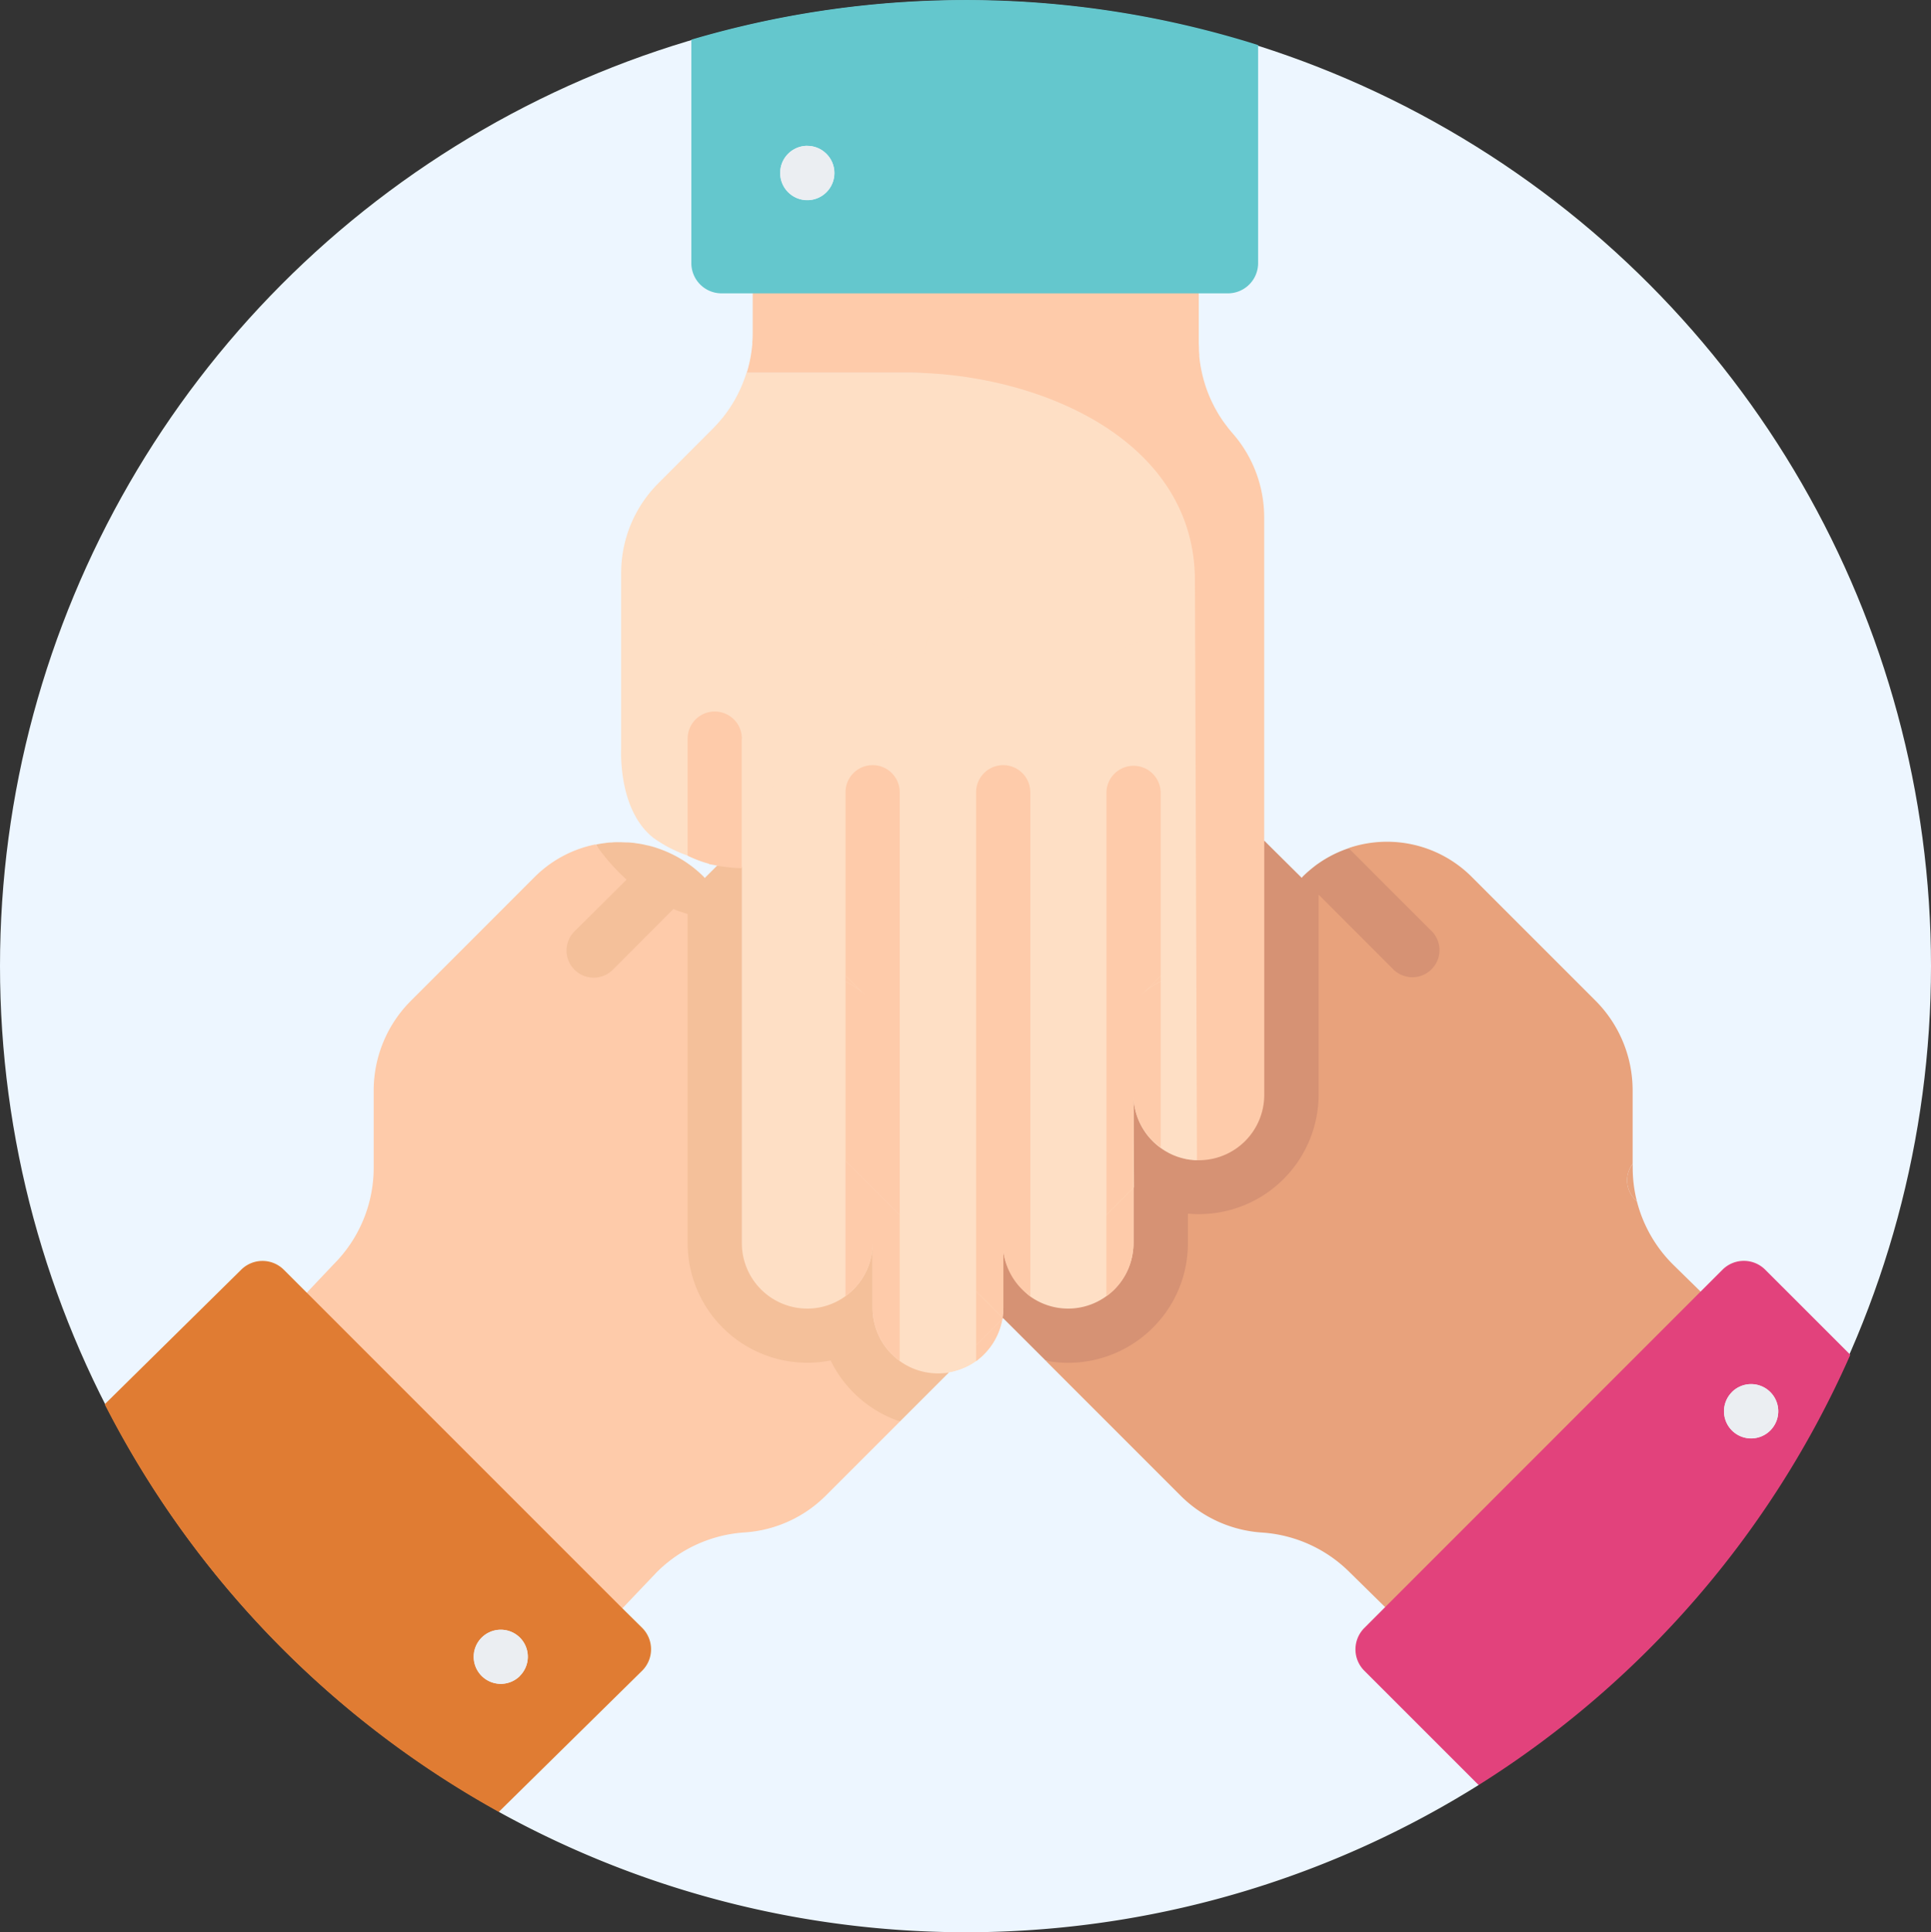 <svg xmlns="http://www.w3.org/2000/svg" viewBox="0 0 550.24 550.53"><rect x="0" y="0" width="550.24" height="550.53" fill="#333333" stroke="none"/><defs><style>.cls-1{fill:#edf6ff;}.cls-2{fill:#fedfc5;}.cls-3{fill:#fecbaa;}.cls-4{fill:#e8a27c;}.cls-5{fill:#e2427c;}.cls-6{fill:#ebeef2;}.cls-7{fill:#ffae85;}.cls-8{fill:#e07c33;}.cls-9{fill:#ff84a7;}.cls-10{fill:#f4c09a;}.cls-11{fill:#d69274;}.cls-12{fill:#64c7cd;}.cls-13{fill:#83d9ff;}</style></defs><title>Industry2</title><g id="Layer_2" data-name="Layer 2"><g id="Layer_1-2" data-name="Layer 1"><circle class="cls-1" cx="275.12" cy="275.23" r="275.12"/><path class="cls-2" d="M336.05,333.37c5.72,2,11.55-1.51,12.33-2,13.21-8,9.49-33.55,6.39-74.2-1.34-17.6-3-43.17-3.73-74.69l0-14.08c-20-1-.22-2.47-.62-4.4-7.11-34.63-46.34-57.83-81.69-57.83h-56c-.22.72-.47,1.42-.73,2.12,0,.1-.07.2-.11.29-.23.59-.46,1.17-.72,1.75-.06.14-.12.29-.19.44-.26.56-.52,1.11-.8,1.66l-.18.34c-.34.66-.7,1.31-1.09,1.95l-.06.1c-.35.58-.72,1.15-1.1,1.72l-.38.54q-.44.62-.9,1.23l-.46.59c-.32.4-.65.79-1,1.18l-.44.51c-.49.54-1,1.08-1.5,1.6l-15.58,15.6A36.17,36.17,0,0,0,177,163.35v49.86c-.07,1.8-.55,18.07,9.37,25.65a38.62,38.62,0,0,0,11.78,5.61,40.74,40.74,0,0,0,8.47,1.55c-5.28,47.06-9.4,107.79,8.59,130.29,4.44,5.54,6.38-3.37,18.06,4,8,5,21.16,13.07,35.23,11.12,5.82-.81,8.93-2.94,10.4-4.13,5.39-4.36,6.69-10.65,7.05-12.93a35.15,35.15,0,0,0,37.15-1.54C335.29,364.23,340.66,348.22,336.05,333.37Z"/><path class="cls-3" d="M373,314.77l-12.77-75.25,0-92.22a36.42,36.42,0,0,0-9-23.84c-.47-.53-.91-1.08-1.35-1.63l-.32-.43c-.34-.44-.66-.88-1-1.33l-.29-.43c-.39-.57-.77-1.15-1.12-1.74h0q-.57-.94-1.08-1.92l-.12-.24c-.3-.57-.58-1.15-.85-1.73l-.12-.27a38.31,38.31,0,0,1-2.57-7.89,32.64,32.64,0,0,1-.67-4.32c0-.16,0-.32,0-.48q-.06-.63-.09-1.26c0-.66-.06-1.32-.06-2V73.58H214.48V94.7c0,.87,0,1.74-.1,2.61,0,.19,0,.39,0,.59a38.43,38.43,0,0,1-.79,5.25l-.09.41c-.21.88-.44,1.77-.71,2.63h46c35.35,0,80.59,17.79,81.69,57.83.05,2,.62,173.45.62,174.41Z"/><path class="cls-1" d="M388.75,463.82l5.84-5.85-10-10a39,39,0,0,0-25-11.32,36.15,36.15,0,0,1-23.19-10.52L298,387.69h0l-12.11-12.11-.23.23a18.53,18.53,0,0,1-5.17,10,18.07,18.07,0,0,1-2.31,2,18.48,18.48,0,0,1-7.76,3.24L256.44,405,235.33,426.1a36.1,36.1,0,0,1-23.19,10.52,39,39,0,0,0-25,11.32l-10,10,5.84,5.84A8.62,8.62,0,0,1,183,476l-40.83,40.25a275.42,275.42,0,0,0,279.21-7.69L388.75,476A8.61,8.61,0,0,1,388.75,463.82Z"/><polygon class="cls-3" points="370.94 250.15 370.94 250.14 360.73 239.94 360.73 239.94 370.94 250.15"/><path class="cls-4" d="M466.43,342.24A7.73,7.73,0,0,1,464,334a7.61,7.61,0,0,1,1.22-2.39l0-21a36.16,36.16,0,0,0-10.6-25.52l-35.25-35.25a34.11,34.11,0,0,0-35.05-8.22L388.9,254c3,3,6.19,3.39,3.17,6.4s9.17,9.71,6.16,6.69L373.74,250l-5.4,58.71c0,18.8-8.42,27.08-27.21,27.08-1.06,0-9-1.89-10-2l-1.9,11.31c0,9.11,1.44,14.17-5,20.6-1.28,1.28-4.87,7.89-6.35,9-5.82,4.21-6.57,9.49-13.79,9.49-2.17,0-4,3.94-6.09,3.54l38.4,38.4a36.15,36.15,0,0,0,23.19,10.52,39,39,0,0,1,25,11.32l16.82,16.53,89.91-89.91-14.63-14.34A39,39,0,0,1,466.43,342.24Zm-21.49,50.51-.77-.54.82.57Z"/><polygon class="cls-3" points="444.94 392.75 444.99 392.78 444.17 392.21 444.94 392.75"/><path class="cls-4" d="M466.43,342.24a38.94,38.94,0,0,1-1.19-9.53v-1.09A7.61,7.61,0,0,0,464,334,7.73,7.73,0,0,0,466.43,342.24Z"/><path class="cls-5" d="M527.25,386,503,361.76a8.61,8.61,0,0,0-12.17,0l-6.31,6.3h0L394.6,458h0l-5.84,5.85a8.61,8.61,0,0,0,0,12.17l32.58,32.57A276.29,276.29,0,0,0,527.25,386Zm-33.74,10.62a7.73,7.73,0,1,1,0,10.92A7.72,7.72,0,0,1,493.51,396.65Z"/><rect class="cls-4" x="375.97" y="413.02" width="127.15" transform="translate(-163.31 431.78) rotate(-45)"/><path class="cls-6" d="M504.44,407.58a7.73,7.73,0,1,0-10.92,0A7.72,7.72,0,0,0,504.44,407.58Z"/><path class="cls-7" d="M374.05,247.27l.16-.13Z"/><path class="cls-7" d="M372.55,248.53l.19-.17Z"/><path class="cls-3" d="M174.19,240c.72,0,1.43-.07,2.14-.08C175.62,239.91,174.91,239.94,174.19,240Z"/><path class="cls-3" d="M178.93,240c.61,0,1.23.09,1.84.17C180.16,240.09,179.54,240,178.93,240Z"/><path class="cls-3" d="M176.52,239.91c.68,0,1.36,0,2,.06C177.88,239.92,177.2,239.91,176.52,239.91Z"/><path class="cls-3" d="M184,240.76c.38.09.77.16,1.15.26C184.81,240.92,184.42,240.85,184,240.76Z"/><path class="cls-3" d="M242.25,378.46c-2.16.43-10.45-1.82-12.71-1.82-18.79,0-24.44-16-24.44-34.84l-1.82-83.73c-1.34-.43.16-3.08-1.15-3.63l-10.08,1.15c-3,3,.38-1.6-2.64-4.62s-7.64,5.71-4.62,2.7l-.83-8.81c-3.39-2.94-11.82-.58-14.27-4.27a33.93,33.93,0,0,0-17.36,9.3l-35.25,35.26a36.16,36.16,0,0,0-10.6,25.52l0,22.05a38.9,38.9,0,0,1-11.41,27.5L80.34,375.79l89.91,89.91,16.9-17.76a39,39,0,0,1,25-11.32,36.1,36.1,0,0,0,23.19-10.52L256.44,405c-3.25-1.09.7-11.92-2.13-14C249.75,387.71,244.68,383.41,242.25,378.46Z"/><path class="cls-3" d="M181.42,240.27c.52.08,1,.15,1.56.25C182.46,240.42,181.94,240.35,181.42,240.27Z"/><path class="cls-3" d="M171.94,240.21c.72-.1,1.45-.17,2.18-.22C173.39,240,172.66,240.11,171.94,240.21Z"/><path class="cls-3" d="M169.75,240.57c.71-.14,1.43-.26,2.14-.36C171.18,240.31,170.46,240.43,169.75,240.57Z"/><path class="cls-8" d="M183,463.82,177.11,458h0L87.19,368.08h0l-6.31-6.3a8.61,8.61,0,0,0-12.17,0L29.83,400.11A276.45,276.45,0,0,0,142.12,516.25L183,476A8.62,8.62,0,0,0,183,463.82Zm-34.83,13.69a7.71,7.71,0,1,1,0-10.92A7.72,7.72,0,0,1,148.12,477.51Z"/><rect class="cls-9" x="132.15" y="349.45" height="127.15" transform="translate(-253.35 214.42) rotate(-45)"/><path class="cls-6" d="M137.21,466.6a7.71,7.71,0,1,0,10.92,0A7.72,7.72,0,0,0,137.21,466.6Z"/><path class="cls-2" d="M204.6,120.61l.44-.51Z"/><path class="cls-2" d="M347.22,117.89h0Z"/><path class="cls-2" d="M207.38,117.1l.38-.54Z"/><path class="cls-2" d="M351.29,123.46a36.42,36.42,0,0,1,9,23.84A36.14,36.14,0,0,0,351.29,123.46Z"/><path class="cls-2" d="M348.35,119.64l.29.43Z"/><path class="cls-2" d="M349.62,121.4l.32.43Z"/><path class="cls-2" d="M346,115.73l.12.24Z"/><path class="cls-2" d="M341.68,99.78q0,.63.09,1.26Q341.71,100.41,341.68,99.78Z"/><path class="cls-2" d="M211,110.79c.07-.15.13-.3.19-.44C211.12,110.49,211.06,110.64,211,110.79Z"/><path class="cls-2" d="M206,118.92l.46-.59Z"/><path class="cls-2" d="M213.45,103.55c0-.13.06-.26.08-.39C213.51,103.29,213.48,103.42,213.45,103.55Z"/><path class="cls-2" d="M208.86,114.84l.06-.1Z"/><path class="cls-2" d="M210,112.79l.18-.34Z"/><path class="cls-2" d="M211.9,108.6c0-.09.07-.19.11-.29C212,108.41,211.94,108.51,211.9,108.6Z"/><path class="cls-2" d="M345.05,113.73l.12.27Z"/><path class="cls-2" d="M214.33,97.89c0-.19,0-.39,0-.58C214.36,97.5,214.35,97.7,214.33,97.89Z"/><path class="cls-2" d="M341.81,101.52a32.64,32.64,0,0,0,.67,4.32A38.82,38.82,0,0,1,341.81,101.52Z"/><path class="cls-7" d="M180.77,240.17l.65.1Z"/><path class="cls-7" d="M183,240.52c.36.07.71.16,1.06.24C183.69,240.68,183.34,240.59,183,240.52Z"/><path class="cls-7" d="M185.19,241c.74.2,1.47.41,2.19.66C186.66,241.43,185.93,241.22,185.19,241Z"/><path class="cls-7" d="M178.55,240c.13,0,.25,0,.38,0C178.8,240,178.68,240,178.55,240Z"/><path class="cls-7" d="M171.89,240.21h0Z"/><path class="cls-7" d="M169.69,240.58h0l.06,0Z"/><path class="cls-7" d="M174.12,240h0Z"/><path class="cls-7" d="M176.33,239.9h0Z"/><polygon class="cls-7" points="360.73 239.94 360.73 239.94 360.73 239.94 360.73 239.93 360.73 239.94"/><path class="cls-7" d="M285.62,375.81l.23-.23-.17-.17A2.76,2.76,0,0,1,285.62,375.81Z"/><polygon class="cls-7" points="360.73 239.94 360.73 239.93 360.25 239.46 360.25 239.46 360.73 239.94"/><path class="cls-10" d="M267.28,391.31a18.65,18.65,0,0,1-18.63-18.67V354.18a18.62,18.62,0,0,1-7.73,15.12,18.42,18.42,0,0,1-10.9,3.54,18.65,18.65,0,0,1-18.63-18.66V247.26h0l-1.67-7c-2.32,0-3.21,6.84-5.4,6.4l-3.51,3.51-.21-.29a33.9,33.9,0,0,0-13.17-8.18c-.72-.25-1.46-.46-2.19-.66-.38-.1-.77-.17-1.15-.26s-.7-.17-1.06-.24c-.52-.1-1-.17-1.56-.25l-.65-.1c-.61-.08-1.22-.13-1.84-.17-.13,0-.25,0-.38,0-.67,0-1.35-.06-2-.06h-.19c-.71,0-1.42,0-2.14.08h-.07c-.73,0-1.46.12-2.18.22h-.05c-.71.1-1.43.22-2.14.36l-.06,0a57.18,57.18,0,0,0,8.78,10L163.8,265.26a7.73,7.73,0,1,0,10.93,10.93L191.88,259c1.35.59,3.07,1.1,4.06,1.42v93.74a34.11,34.11,0,0,0,40.74,33.46A34.13,34.13,0,0,0,256.44,405l13.94-13.94A18.62,18.62,0,0,1,267.28,391.31Z"/><path class="cls-7" d="M371.15,249.85c.46-.46.93-.9,1.4-1.32-.47.42-.94.86-1.4,1.32l-.21.29h0Z"/><path class="cls-7" d="M375.7,246c-.51.36-1,.73-1.49,1.12.49-.39,1-.76,1.49-1.11Z"/><path class="cls-7" d="M372.74,248.36c.43-.38.87-.74,1.31-1.09C373.61,247.62,373.17,248,372.74,248.36Z"/><polygon class="cls-7" points="285.85 375.58 297.96 387.69 297.97 387.69 285.86 375.57 285.85 375.58"/><path class="cls-7" d="M333.6,328.64l-.54-.26Z"/><path class="cls-7" d="M334.89,329.2l-.58-.23Z"/><path class="cls-7" d="M336.22,329.66l-.61-.19Z"/><path class="cls-7" d="M340.4,330.43l-.63-.06Z"/><path class="cls-7" d="M339,330.28l-.64-.11Z"/><path class="cls-7" d="M337.59,330c-.22,0-.43-.09-.64-.15C337.16,329.93,337.37,330,337.59,330Z"/><path class="cls-7" d="M360.74,240.29a18.35,18.35,0,0,1-.49,4.17h0a18.36,18.36,0,0,0,.5-4.17c0-.12,0-.24,0-.35h0C360.73,240.06,360.74,240.18,360.74,240.29Z"/><polygon class="cls-7" points="285.69 375.4 285.69 375.41 285.85 375.58 285.86 375.57 285.69 375.4"/><path class="cls-11" d="M407.9,265.25l-23.58-23.58A33.79,33.79,0,0,0,375.7,246c-.51.35-1,.72-1.49,1.11l-.16.13c-.44.35-.88.72-1.31,1.09l-.19.17c-.47.42-.94.86-1.4,1.32l-.21.3h0L360.73,240c0,.11,0,.23,0,.35s0,.1,0,.16v-.17c0-.11,0-.23,0-.35l-.48-.48v5a.07.07,0,0,1,0,.05v67.35a18.63,18.63,0,0,1-18.62,18.66c-.28,0-.58,0-.88,0-.12,0-.23,0-.35,0l-.63-.06-.79-.09-.64-.11c-.26,0-.5-.09-.75-.15s-.43-.09-.64-.15-.49-.13-.73-.21l-.61-.19c-.25-.08-.48-.18-.72-.27l-.58-.23c-.24-.1-.47-.21-.71-.33l-.54-.26h0l-.64-.37a6.22,6.22,0,0,1-.56-.32l-.24-.16c-.3-.19-.6-.38-.88-.59A18.61,18.61,0,0,1,323,311.82l.13,26.48-.13.13v15.75h0a19.83,19.83,0,0,1-.23,2.8,18.59,18.59,0,0,1-5.22,10.39,17.62,17.62,0,0,1-2.28,1.93,18.57,18.57,0,0,1-21.69.09l-.59-.47c-3.45-3-6.5-7.72-7.08-12.4v16.12a19.27,19.27,0,0,1-.22,2.76l.17.17L298,387.69a34.13,34.13,0,0,0,26.34-5.85,34.4,34.4,0,0,0,4.16-3.54,33.91,33.91,0,0,0,10-24.12v-8.4c1,.1,2.11.15,3.17.15a34.13,34.13,0,0,0,34.08-34.11V254.9l0,0h0v0L397,276.17a7.72,7.72,0,1,0,10.92-10.92Z"/><path class="cls-7" d="M330.73,326.94c.28.21.58.4.88.59-.29-.18-.58-.37-.86-.58Z"/><path class="cls-7" d="M332.41,328a6.22,6.22,0,0,1-.56-.32A6.22,6.22,0,0,0,332.41,328Z"/><path class="cls-2" d="M206.48,118.33q.47-.61.9-1.23Q206.95,117.72,206.48,118.33Z"/><path class="cls-2" d="M211.18,110.35c.26-.58.49-1.16.72-1.75C211.68,109.19,211.44,109.77,211.18,110.35Z"/><path class="cls-2" d="M208.92,114.74c.39-.64.75-1.29,1.09-1.95C209.67,113.45,209.31,114.1,208.92,114.74Z"/><path class="cls-2" d="M207.76,116.56c.38-.57.75-1.14,1.1-1.72C208.51,115.42,208.14,116,207.76,116.56Z"/><path class="cls-2" d="M205,120.1c.33-.39.66-.78,1-1.18C205.7,119.32,205.37,119.71,205,120.1Z"/><path class="cls-2" d="M203.1,122.21c.52-.52,1-1.06,1.5-1.6C204.11,121.15,203.62,121.69,203.1,122.21Z"/><path class="cls-2" d="M210.19,112.45c.28-.55.54-1.1.8-1.66C210.74,111.35,210.47,111.9,210.19,112.45Z"/><path class="cls-2" d="M212.73,106.19c-.22.72-.46,1.43-.72,2.12.26-.7.51-1.4.73-2.12Z"/><path class="cls-2" d="M280.45,385.84a18.07,18.07,0,0,1-2.31,2A18.07,18.07,0,0,0,280.45,385.84Z"/><path class="cls-2" d="M259.51,191.4h0l-3.57-3.57A18.63,18.63,0,0,0,243,182.36a18.63,18.63,0,0,1,12.93,5.47Z"/><path class="cls-2" d="M285.87,169.46a18.64,18.64,0,0,0-3.72-.38,18.54,18.54,0,0,1,3.71.38Z"/><polygon class="cls-2" points="312.19 191.41 312.2 191.4 308.16 187.36 308.16 187.37 312.19 191.41"/><path class="cls-2" d="M329.77,182.39a18.58,18.58,0,0,0-14,5.45A18.62,18.62,0,0,1,329.77,182.39Z"/><path class="cls-2" d="M289.55,169.08a18.17,18.17,0,0,0-3.68.38h0A18.17,18.17,0,0,1,289.55,169.08Z"/><polygon class="cls-2" points="285.86 169.46 285.87 169.46 285.87 169.46 285.86 169.46 285.86 169.46"/><path class="cls-2" d="M331,182.5c-.43-.05-.85-.09-1.27-.11.42,0,.84.06,1.27.11Z"/><path class="cls-2" d="M240.92,369.3a18.62,18.62,0,0,0,7.73-15.12h0A18.62,18.62,0,0,1,240.92,369.3Z"/><path class="cls-2" d="M211.34,247.27l-.31,0a34.29,34.29,0,0,1-6.76-.68h0a34.29,34.29,0,0,0,6.76.69Z"/><path class="cls-2" d="M229.6,214.18A18.6,18.6,0,0,1,224.12,201a19.25,19.25,0,0,1,.25-3,18.55,18.55,0,0,1,15.42-15.36,19.24,19.24,0,0,1,3.22-.24,19.43,19.43,0,0,0-3.23.24A18.58,18.58,0,0,0,224.36,198a18.12,18.12,0,0,0-.24,3,18.59,18.59,0,0,0,5.47,13.19l3.57,3.57h0Z"/><path class="cls-2" d="M263.77,184.73a18.58,18.58,0,0,1,18.38-15.65,18.58,18.58,0,0,0-18.39,15.65,19.61,19.61,0,0,0-.23,2.65h0A19.46,19.46,0,0,1,263.77,184.73Z"/><path class="cls-2" d="M216.4,227.1a18.45,18.45,0,0,1,10.07-5.19,19.63,19.63,0,0,1,2.76-.23h0a19.78,19.78,0,0,0-2.77.23,18.57,18.57,0,0,0-15.06,14.33v0A18.45,18.45,0,0,1,216.4,227.1Z"/><path class="cls-2" d="M323,354.18h0a20,20,0,0,1-.23,2.8A19.83,19.83,0,0,0,323,354.18Z"/><path class="cls-2" d="M330.72,225.58h0c.08-.06.16-.1.23-.16v-.07Z"/><path class="cls-2" d="M330.73,279.66l.11-.06v-1.7l-.12.12Z"/><path class="cls-2" d="M330.73,279.66l.11-.06h0l-.11.06Z"/><path class="cls-2" d="M285.86,169.46a18.56,18.56,0,0,0-5,1.76,18.56,18.56,0,0,1,5-1.76Z"/><path class="cls-2" d="M331,225.42c-.07.06-.15.1-.23.16h0c.08-.06.16-.1.23-.16Z"/><polygon class="cls-2" points="330.73 278.01 330.73 278.02 330.85 277.9 330.85 277.9 330.73 278.01"/><polygon class="cls-2" points="330.95 225.35 330.95 225.35 330.72 225.58 330.72 225.58 330.95 225.35"/><path class="cls-2" d="M230.26,221.67c-.34,0-.69,0-1,0h0C229.57,221.67,229.92,221.66,230.26,221.67Z"/><path class="cls-2" d="M330.84,279.6l-.11.06v47.28A18.61,18.61,0,0,1,323,311.82h0a18.61,18.61,0,0,0,7.73,15.12h0Z"/><path class="cls-2" d="M285.91,356.52a18.64,18.64,0,0,0,6.81,12.19h0A18.63,18.63,0,0,1,285.91,356.52Z"/><path class="cls-2" d="M331,225.42c-.07.06-.15.1-.23.16s0,.09,0,.14V278l.12-.12Z"/><path class="cls-3" d="M214.48,94.7c0,.87,0,1.74-.1,2.61h0C214.44,96.44,214.48,95.57,214.48,94.7Z"/><path class="cls-3" d="M213.45,103.55q-.31,1.33-.72,2.64c.27-.86.51-1.75.72-2.63Z"/><path class="cls-3" d="M214.33,97.9h0a37.46,37.46,0,0,1-.8,5.27h0A38.9,38.9,0,0,0,214.33,97.9Z"/><path class="cls-3" d="M213.54,103.15h0c0,.13-.05.26-.08.39h0Z"/><path class="cls-3" d="M214.38,97.31h0c0,.19,0,.39,0,.58h0C214.35,97.7,214.36,97.5,214.38,97.31Z"/><path class="cls-3" d="M346.14,116q.51,1,1.08,1.92Q346.65,116.95,346.14,116Z"/><path class="cls-3" d="M345.17,114c.27.58.55,1.16.85,1.73C345.72,115.16,345.44,114.58,345.17,114Z"/><path class="cls-3" d="M347.23,117.9c.35.59.73,1.17,1.12,1.74C348,119.07,347.58,118.49,347.23,117.9Z"/><path class="cls-3" d="M348.64,120.07c.32.45.64.89,1,1.33C349.28,121,349,120.52,348.64,120.07Z"/><path class="cls-3" d="M342.85,107.4c-.15-.51-.26-1-.37-1.56a38.31,38.31,0,0,0,2.57,7.89A38.24,38.24,0,0,1,342.85,107.4Z"/><path class="cls-3" d="M341.77,101c0,.16,0,.32,0,.48C341.79,101.36,341.78,101.2,341.77,101Z"/><path class="cls-3" d="M213.45,103.56c-.21.88-.45,1.77-.72,2.63h0C213,105.33,213.24,104.44,213.45,103.56Z"/><path class="cls-3" d="M213.54,103.15a38.43,38.43,0,0,0,.79-5.25A38.9,38.9,0,0,1,213.54,103.15Z"/><path class="cls-3" d="M214.48,94.7c0,.87,0,1.74-.1,2.61C214.44,96.44,214.48,95.57,214.48,94.7Z"/><path class="cls-3" d="M341.62,97.79c0,.67,0,1.33.06,2C341.65,99.12,341.62,98.45,341.62,97.79Z"/><path class="cls-3" d="M349.94,121.83c.44.55.88,1.1,1.35,1.63C350.82,122.93,350.38,122.38,349.94,121.83Z"/><polygon class="cls-3" points="333.05 328.38 333.06 328.38 333.05 328.38 333.05 328.38"/><path class="cls-3" d="M334.31,329c-.24-.1-.47-.21-.71-.33C333.84,328.76,334.07,328.87,334.31,329Z"/><path class="cls-3" d="M340.75,330.46c.3,0,.6,0,.88,0-.42,0-.82,0-1.23-.05C340.52,330.43,340.63,330.45,340.75,330.46Z"/><path class="cls-3" d="M337,329.87c-.25-.06-.49-.13-.73-.21C336.46,329.74,336.7,329.81,337,329.87Z"/><path class="cls-3" d="M339.77,330.37l-.79-.09Z"/><path class="cls-3" d="M338.34,330.17c-.26,0-.5-.09-.75-.15C337.84,330.08,338.08,330.13,338.34,330.17Z"/><path class="cls-3" d="M335.61,329.47c-.25-.08-.49-.18-.72-.27C335.12,329.29,335.36,329.39,335.61,329.47Z"/><path class="cls-3" d="M331.85,327.69l-.24-.16Z"/><path class="cls-3" d="M332.41,328l.64.37h0Z"/><path class="cls-12" d="M205.56,83.58H349.89A8.61,8.61,0,0,0,358.5,75V12.84A276.6,276.6,0,0,0,197,11.3V75A8.61,8.61,0,0,0,205.56,83.58Zm24.47-42a7.73,7.73,0,1,1-7.72,7.73A7.72,7.72,0,0,1,230,41.55Z"/><rect class="cls-13" x="214.48" y="83.58" width="127.15"/><ellipse class="cls-6" cx="230.03" cy="49.28" rx="7.71" ry="7.73"/><path class="cls-3" d="M317.55,367.37a18.32,18.32,0,0,1-2.28,1.93A17.62,17.62,0,0,0,317.55,367.37Z"/><path class="cls-3" d="M322.77,357a18.65,18.65,0,0,1-5.22,10.39A18.59,18.59,0,0,0,322.77,357Z"/><path class="cls-3" d="M315.27,369.3a18.32,18.32,0,0,0,2.28-1.93A18.65,18.65,0,0,0,322.77,357a20,20,0,0,0,.23-2.8V338.43l-7.73,7.73Z"/><path class="cls-3" d="M330.73,278l-5.35,5.34a18.81,18.81,0,0,1,5.35-3.7Z"/><path class="cls-3" d="M330.72,225.58h0Z"/><path class="cls-3" d="M330.71,225.59h0Z"/><path class="cls-3" d="M325.38,283.36l-.06.07a18.47,18.47,0,0,1,5.41-3.77h0A18.81,18.81,0,0,0,325.38,283.36Z"/><polygon class="cls-3" points="330.72 225.58 330.71 225.59 330.72 225.58 330.72 225.58"/><path class="cls-3" d="M330.73,278l-5.41,5.4.06-.06,5.35-5.34Z"/><path class="cls-3" d="M323,311.82a18.61,18.61,0,0,0,7.73,15.12V279.66a18.47,18.47,0,0,0-5.41,3.77l.06-.07-.06.06,5.41-5.4v-52.3c0-.05,0-.09,0-.14h0a7.73,7.73,0,0,0-15.45.14V346.16l7.73-7.73V311.82Z"/><path class="cls-3" d="M280.45,385.84a18.53,18.53,0,0,0,5.17-10h0A18.6,18.6,0,0,1,280.45,385.84Z"/><path class="cls-3" d="M285.68,375.41a2.76,2.76,0,0,1-.06.4h0a2.76,2.76,0,0,0,.06-.4Z"/><polygon class="cls-3" points="285.69 375.41 285.69 375.41 285.69 375.4 285.69 375.4 285.69 375.41"/><path class="cls-3" d="M285.69,375.4h0a19.27,19.27,0,0,0,.22-2.76A19.27,19.27,0,0,1,285.69,375.4Z"/><path class="cls-3" d="M278.14,383.3v4.51a18.07,18.07,0,0,0,2.31-2,18.6,18.6,0,0,0,5.17-10Z"/><path class="cls-3" d="M278.14,383.3l7.48-7.49a2.76,2.76,0,0,0,.06-.4l-7.54-7.55Z"/><path class="cls-3" d="M293.59,369.39v-1.55l-.86.86C293,368.93,293.29,369.17,293.59,369.39Z"/><polygon class="cls-3" points="278.13 367.85 278.13 367.86 285.69 375.41 285.69 375.4 278.13 367.85"/><path class="cls-3" d="M285.86,218a7.73,7.73,0,0,0-7.72,7.73V367.85l7.55,7.55a19.27,19.27,0,0,0,.22-2.76V356.52a18.63,18.63,0,0,0,6.82,12.18l.86-.86V225.72A7.74,7.74,0,0,0,285.86,218Z"/><path class="cls-3" d="M240.93,225.52v0l0,0Z"/><path class="cls-3" d="M240.92,278v1.66a18.62,18.62,0,0,1,5.33,3.67Z"/><path class="cls-3" d="M240.92,369.3a18.62,18.62,0,0,0,7.73-15.12h0v18.46a18.61,18.61,0,0,0,7.72,15.12V346.1l-15.45-15.45Z"/><path class="cls-3" d="M241,225.58l0,0,0,0h0Z"/><path class="cls-3" d="M246.37,283.42l-.12-.13a18.62,18.62,0,0,0-5.33-3.67h0A18.53,18.53,0,0,1,246.37,283.42Z"/><path class="cls-3" d="M246.38,283.42,240.92,278h0l5.33,5.33Z"/><path class="cls-3" d="M241,225.58l-.06-.06h0l0,0S241,225.57,241,225.58Z"/><polygon class="cls-3" points="240.92 330.64 240.92 330.65 256.37 346.1 256.37 346.09 240.92 330.64"/><path class="cls-3" d="M248.65,218a7.73,7.73,0,0,0-7.72,7.53l.06.06s0,0,0,0l0,0-.06,0c0,.06,0,.12,0,.18V278l5.46,5.46-.13-.13.12.13a18.53,18.53,0,0,0-5.45-3.79v51l15.45,15.45V225.72A7.73,7.73,0,0,0,248.65,218Z"/><polygon class="cls-3" points="211.34 247.27 211.39 247.26 211.39 247.26 211.34 247.27"/><path class="cls-3" d="M211.4,210.45a7.73,7.73,0,0,0-15.46,0V243.8a33.1,33.1,0,0,0,6.12,2.31l-.1.07c.46.09,1,.2,1.66.3l.65.16,0,0a51.94,51.94,0,0,0,6.72.72l.31,0h.06V210.45Z"/><path class="cls-3" d="M211,240h0a19.58,19.58,0,0,1,.22-2.64q.09-.51.21-1v0c-.08.36-.16.71-.21,1.06A16.94,16.94,0,0,0,211,240Z"/><path class="cls-3" d="M211,240.28c0-.11,0-.22,0-.34h0c0,.11,0,.22,0,.33a18.51,18.51,0,0,0,.45,4v0A18.21,18.21,0,0,1,211,240.28Z"/></g></g></svg>